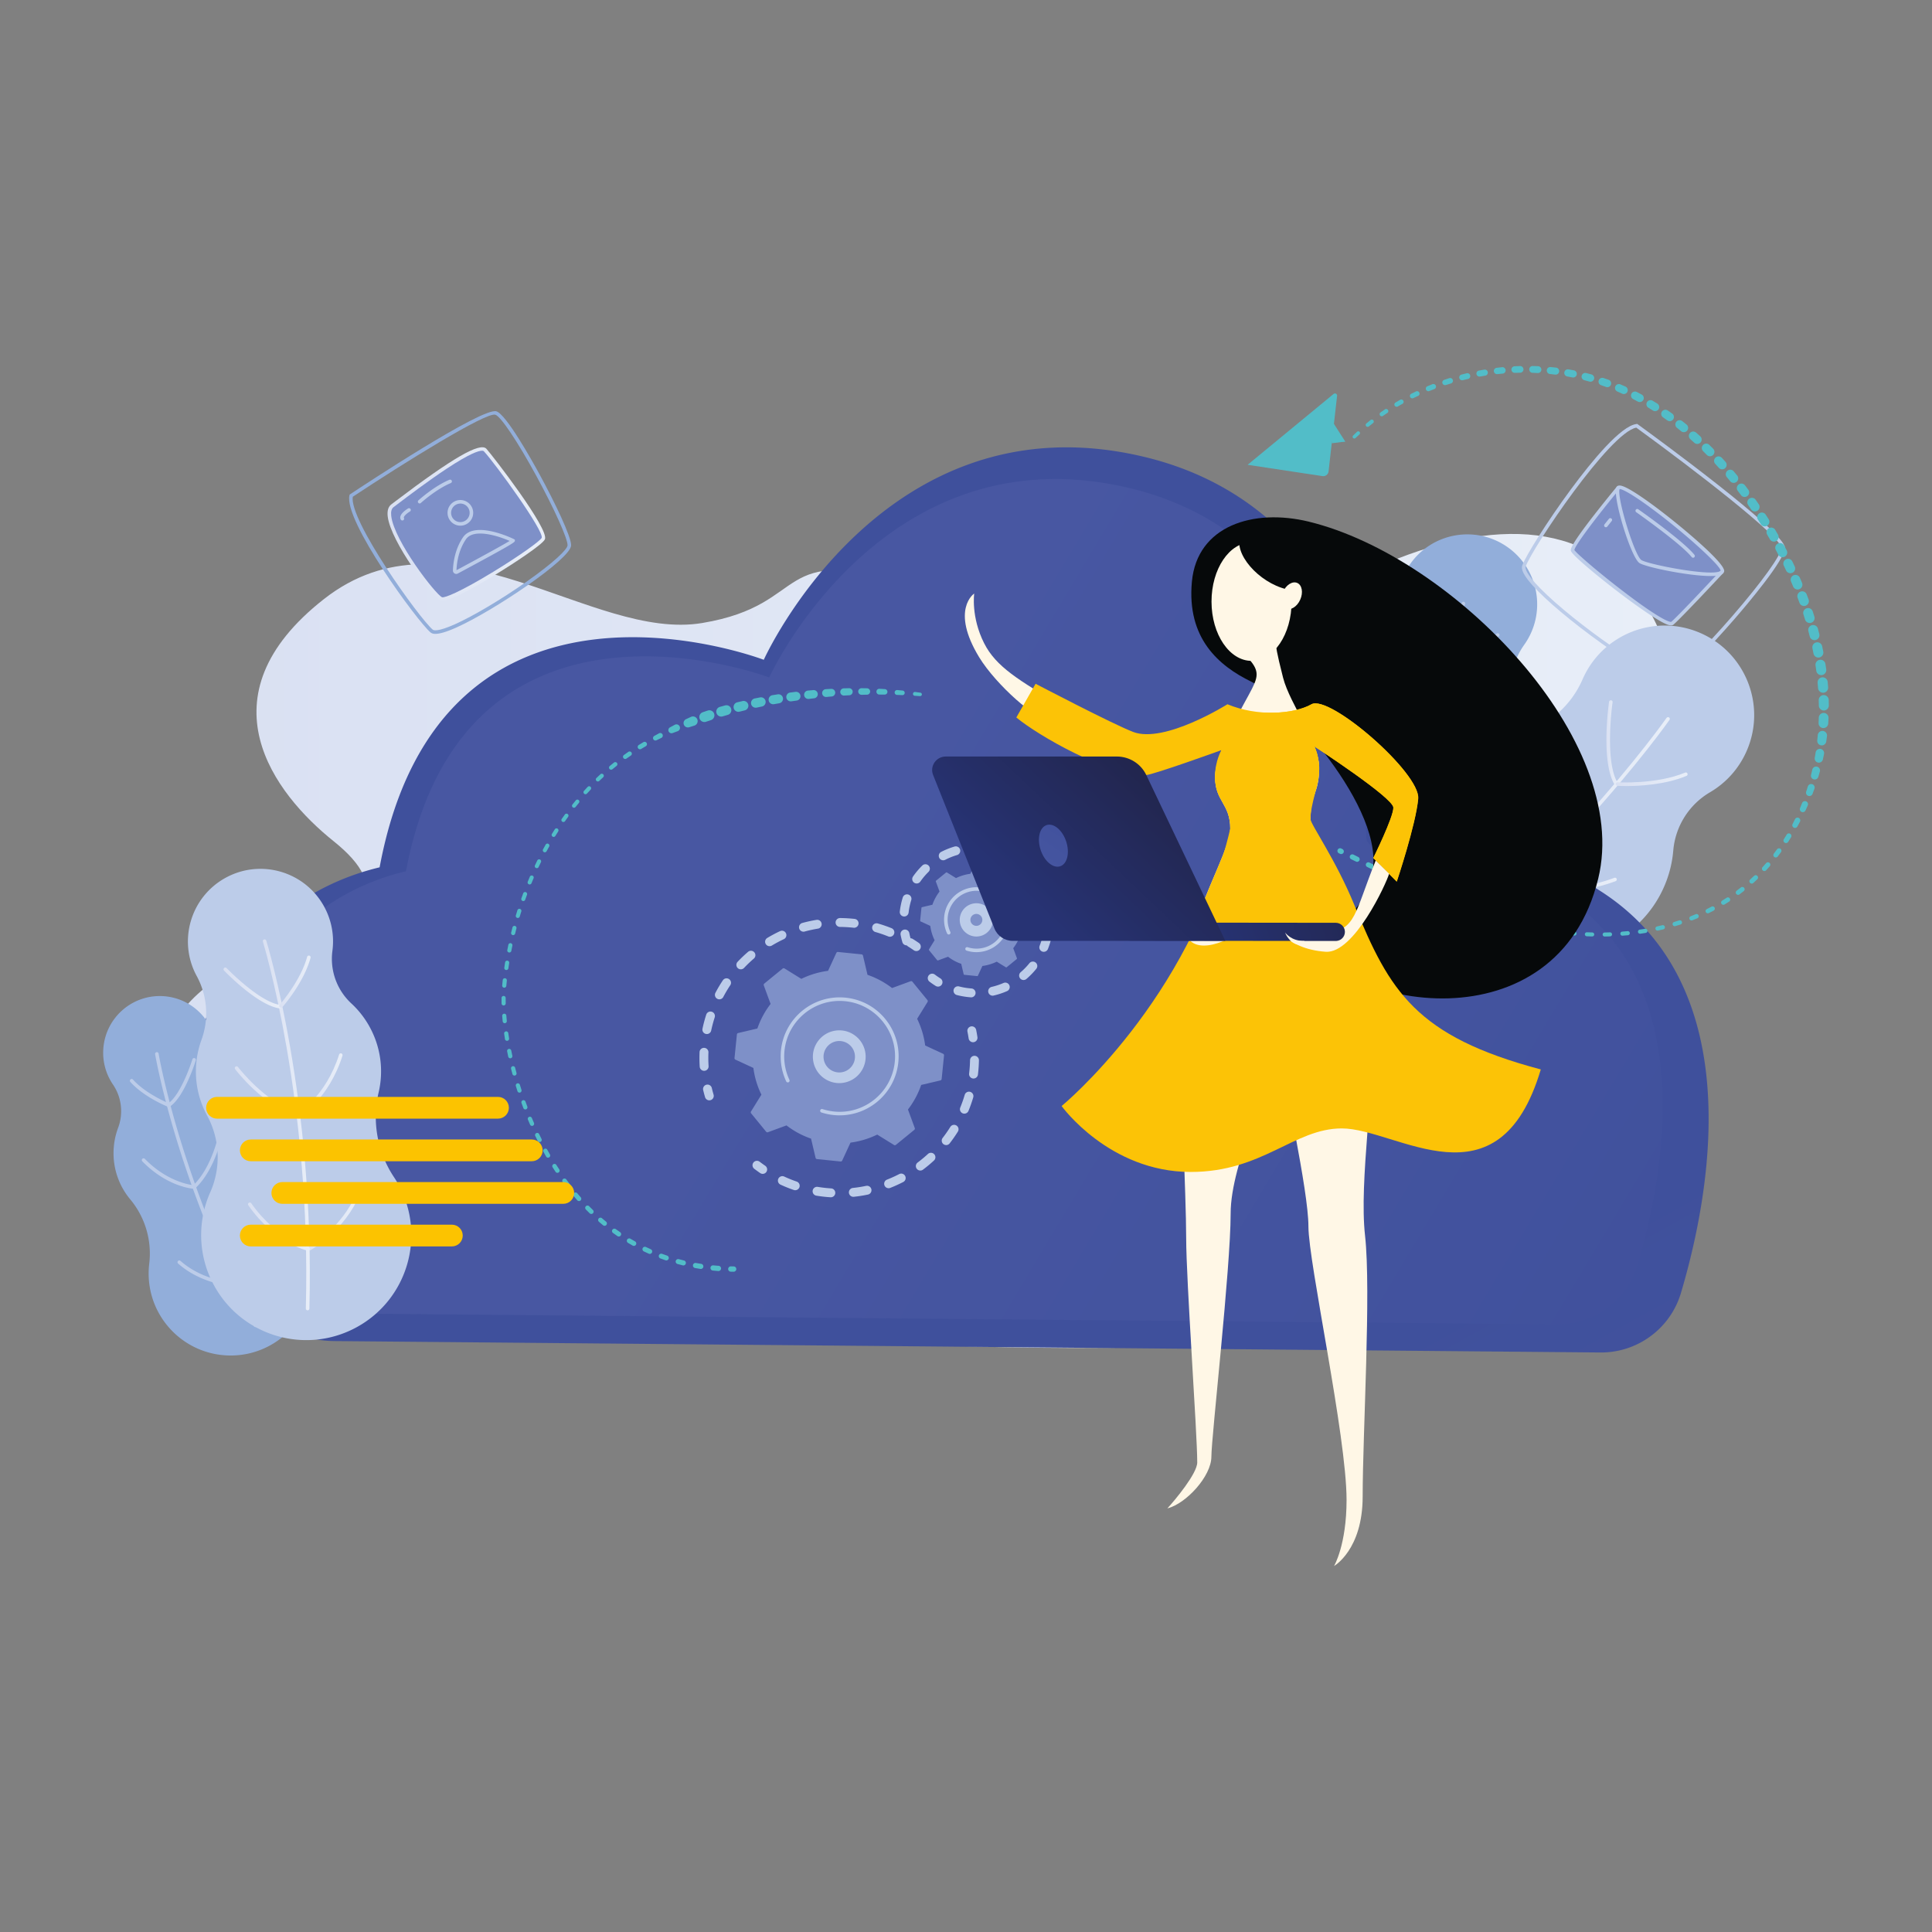 <svg id="Layer_1" xmlns="http://www.w3.org/2000/svg" xmlns:xlink="http://www.w3.org/1999/xlink" viewBox="0 0 1417.32 1417.32"><rect x="0" y="0" width="1417.32" height="1417.32" fill="#808080" stroke="none"/><defs><linearGradient id="linear-gradient" x1="115.07" y1="674.22" x2="1227.81" y2="674.22" gradientUnits="userSpaceOnUse"><stop offset="0" stop-color="#d9e0f2"/><stop offset="1" stop-color="#e8eef8"/></linearGradient><linearGradient id="linear-gradient-2" x1="984.12" y1="645" x2="1224.97" y2="645" xlink:href="#linear-gradient"/><linearGradient id="linear-gradient-3" x1="1178.47" y1="544.85" x2="1186.71" y2="544.85" xlink:href="#linear-gradient"/><linearGradient id="linear-gradient-4" x1="1185.28" y1="571.65" x2="1238.05" y2="571.65" xlink:href="#linear-gradient"/><linearGradient id="linear-gradient-5" x1="1111.72" y1="612.74" x2="1119.47" y2="612.74" xlink:href="#linear-gradient"/><linearGradient id="linear-gradient-6" x1="1117.13" y1="648.87" x2="1186.09" y2="648.87" xlink:href="#linear-gradient"/><linearGradient id="linear-gradient-7" x1="835.09" y1="1072.98" x2="1077.97" y2="1513.51" gradientUnits="userSpaceOnUse"><stop offset="0" stop-color="#3f509c"/><stop offset="1" stop-color="#4857a2"/></linearGradient><linearGradient id="linear-gradient-8" x1="1268.21" y1="1091.72" x2="571.63" y2="675.56" xlink:href="#linear-gradient-7"/><linearGradient id="linear-gradient-9" x1="192.79" y1="825.19" x2="227.3" y2="825.19" xlink:href="#linear-gradient"/><linearGradient id="linear-gradient-10" x1="163.98" y1="724.77" x2="206.55" y2="724.77" xlink:href="#linear-gradient"/><linearGradient id="linear-gradient-11" x1="204.86" y1="720.13" x2="227.87" y2="720.13" xlink:href="#linear-gradient"/><linearGradient id="linear-gradient-12" x1="172.22" y1="800.62" x2="219.54" y2="800.62" xlink:href="#linear-gradient"/><linearGradient id="linear-gradient-13" x1="217.61" y1="795.98" x2="251.31" y2="795.98" xlink:href="#linear-gradient"/><linearGradient id="linear-gradient-14" x1="225.68" y1="895.47" x2="264.38" y2="895.47" xlink:href="#linear-gradient"/><linearGradient id="linear-gradient-15" x1="181.94" y1="899.85" x2="227.34" y2="899.85" xlink:href="#linear-gradient"/><linearGradient id="linear-gradient-16" x1="284.3" y1="384.42" x2="399.95" y2="384.42" xlink:href="#linear-gradient"/><linearGradient id="linear-gradient-17" x1="-862.5" y1="883.03" x2="-983.86" y2="916.29" gradientTransform="rotate(-2.83 -4638.876 -37050.558)" gradientUnits="userSpaceOnUse"><stop offset="0" stop-color="#22264f"/><stop offset="1" stop-color="#273374"/></linearGradient><linearGradient id="linear-gradient-18" x1="-893.06" y1="572.91" x2="-978.67" y2="663.39" gradientTransform="translate(1734.27)" xlink:href="#linear-gradient-17"/><linearGradient id="linear-gradient-19" x1="-944.97" y1="595.53" x2="-983.67" y2="653.8" gradientTransform="rotate(18.24 -94.458 6022.038)" gradientUnits="userSpaceOnUse"><stop offset="0" stop-color="#40509c"/><stop offset="1" stop-color="#4858a2"/></linearGradient><style>.cls-2{fill:#fff}.cls-7{fill:#52bdc8}.cls-10{fill:#fff7e6}.cls-11{fill:#92aeda}.cls-14{fill:#fcc306}.cls-15{fill:#7e90c8}.cls-16{fill:#bccce9}.cls-18{fill:#06090a}</style></defs><path d="M661.81 985.74s-377.82 3.9-483.06-83.74c-105.24-87.63-65.63-175 14.95-199.75s94.33-50.49 50.97-85.2c-43.36-34.72-98.43-105.98-6.99-177.6 91.44-71.62 195.77 31.25 277.49 17.59s49.35-59.66 156.83-27.89c107.47 31.77 83.77-60.73 170.17-69.12 86.4-8.38 77.54 96.21 166.41 56.73 88.87-39.48 161.56-34.03 199.76 28.67 38.21 62.7 21.61 147.16-62.21 197.49-83.82 50.33-74.82 46.9-43.5 96.36 31.33 49.46 59.42 212.1-83.19 235.33-142.61 23.23-357.63 11.13-357.63 11.13Z" style="fill:url(#linear-gradient)"/><path class="cls-11" d="M1034.65 413.56c16.41-23.07 48.41-28.46 71.48-12.05 23.07 16.41 28.46 48.41 12.05 71.48a54.89 54.89 0 0 0-8.73 44.27c4.1 17.62.91 36.84-10.4 52.74-11.04 15.52-14.22 35.29-8.64 53.5 6.53 21.3 3.44 45.28-10.47 64.83-23.77 33.41-70.11 41.22-103.52 17.45-33.4-23.77-41.22-70.11-17.45-103.52 1.27-1.79 2.61-3.5 4-5.14a76.592 76.592 0 0 0 17.8-57.97c-1.68-15.37 2.05-31.39 11.72-44.99a65.431 65.431 0 0 1 14.94-15.08 42.926 42.926 0 0 0 17.74-35.27 50.982 50.982 0 0 1 9.49-30.26Z"/><path class="cls-16" d="M1012.28 698.06h-.12a1.31 1.31 0 0 1-1.18-1.42c13.68-146.52 60.92-253.37 61.4-254.43.29-.66 1.07-.95 1.72-.66.66.29.95 1.07.66 1.72-.47 1.06-47.54 107.54-61.18 253.61-.06.68-.63 1.18-1.3 1.18Z"/><path class="cls-16" d="M1057.36 488.67a1.3 1.3 0 0 1-1.3-1.28c-.01-.72.56-1.31 1.28-1.33 14.75-.26 40.3-21.04 40.56-21.25a1.3 1.3 0 0 1 1.83.18c.46.56.38 1.38-.18 1.83-1.08.88-26.52 21.57-42.16 21.84h-.02Z"/><path class="cls-16" d="M1056.54 488.08c-.41 0-.82-.2-1.07-.56-.53-.76-12.95-18.92-15.6-36.98-.1-.71.39-1.38 1.1-1.48.7-.11 1.38.39 1.48 1.1 2.57 17.45 15.04 35.7 15.17 35.88a1.301 1.301 0 0 1-1.07 2.04Zm-20.75 74.85a1.307 1.307 0 0 1-.24-2.59c23.89-4.44 45.77-26.91 45.99-27.14.5-.52 1.33-.53 1.84-.03.52.5.53 1.32.03 1.84-.91.95-22.69 23.31-47.39 27.9-.08.01-.16.02-.24.02Z"/><path class="cls-16" d="M1035.12 563.09c-.27 0-.54-.08-.78-.26-.78-.58-19.13-14.58-25.16-46.41-.13-.71.33-1.39 1.04-1.52.71-.14 1.39.33 1.52 1.04 5.82 30.77 23.97 44.67 24.15 44.8.58.43.69 1.25.26 1.82-.26.34-.65.52-1.05.52Z"/><path class="cls-2" d="M1016.07 655.96c-.26 0-.53-.08-.75-.24-.93-.66-22.75-16.44-30.24-44.29-.19-.7.23-1.41.92-1.6.7-.19 1.41.23 1.6.92 7.25 26.96 29.02 42.69 29.23 42.85.59.42.72 1.23.31 1.82-.25.36-.66.55-1.06.55Z"/><path class="cls-2" d="M1016.96 656.23c-.66 0-1.23-.5-1.29-1.17-.07-.72.45-1.36 1.16-1.43.23-.02 23.04-2.64 43.86-25.98a1.3 1.3 0 0 1 1.84-.11c.54.48.58 1.3.11 1.84-21.53 24.13-44.57 26.74-45.54 26.84h-.13Z"/><path class="cls-16" d="M1281.41 550.78c14.46-33.26-.78-71.95-34.04-86.41-33.26-14.46-71.95.78-86.41 34.04a70.343 70.343 0 0 1-42.81 38.86c-22.05 7.15-41.03 23.36-51 46.29a78.543 78.543 0 0 1-52.97 44.87c-27.7 6.91-51.99 26.17-64.25 54.37-20.94 48.17 1.13 104.2 49.31 125.15 48.17 20.94 104.2-1.13 125.15-49.31 1.12-2.58 2.12-5.17 2.99-7.79a98.151 98.151 0 0 1 51.84-57.87c17.98-8.32 33.1-23.01 41.62-42.61 3.74-8.61 5.93-17.51 6.67-26.37a55.002 55.002 0 0 1 26.97-42.8c11.57-6.79 21.18-17.18 26.94-30.43Z"/><path d="M985.42 763.93c-.4 0-.8-.18-1.05-.53-.43-.58-.3-1.4.28-1.82 151.34-111.61 237.1-233.73 237.95-234.95.41-.59 1.22-.74 1.82-.33.59.41.74 1.22.33 1.82-.85 1.22-86.84 123.68-238.54 235.56-.23.17-.5.25-.77.25Z" style="fill:url(#linear-gradient-2)"/><path d="M1185.4 575.97c-.45 0-.89-.23-1.13-.65-9.99-17.24-4.12-58.73-3.87-60.48.1-.71.77-1.2 1.48-1.1.71.1 1.21.76 1.1 1.48-.06.42-5.99 42.34 3.54 58.8a1.304 1.304 0 0 1-1.12 1.96Z" style="fill:url(#linear-gradient-3)"/><path d="M1192.9 576.64c-3.71 0-6.07-.14-6.4-.16-.72-.04-1.27-.66-1.22-1.38.04-.72.67-1.26 1.38-1.22.28.02 28.64 1.64 49.57-7.11.67-.28 1.43.04 1.71.7.28.66-.04 1.43-.7 1.71-15.58 6.52-34.6 7.47-44.34 7.47Z" style="fill:url(#linear-gradient-4)"/><path d="M1118.17 648.76c-.53 0-1.02-.32-1.22-.85-11.26-30.04-.83-69.84-.72-70.24.19-.7.9-1.11 1.6-.92.7.19 1.11.9.92 1.6-.1.39-10.32 39.4.64 68.65.25.67-.09 1.43-.76 1.68-.15.06-.31.08-.46.08Z" style="fill:url(#linear-gradient-5)"/><path d="M1145.48 653.85c-16.58 0-26.84-4.07-27.54-4.35-.67-.27-.98-1.03-.71-1.7.27-.67 1.03-.99 1.7-.72.27.11 27.63 10.9 65.41-3.12a1.307 1.307 0 0 1 .91 2.45c-15.35 5.69-28.91 7.44-39.76 7.44Z" style="fill:url(#linear-gradient-6)"/><path class="cls-2" d="M1069.73 739.41c-23.31 0-40.89-7.49-41.13-7.59-.66-.29-.96-1.06-.68-1.72.29-.66 1.05-.97 1.72-.68.32.14 32.14 13.66 66.61 3.76a1.3 1.3 0 0 1 .72 2.5c-9.46 2.72-18.73 3.71-27.23 3.71Z"/><path class="cls-2" d="M1028.23 731.13c-.49 0-.96-.28-1.18-.75-.53-1.13-12.85-28.01-.65-67.46.21-.69.95-1.08 1.63-.86.69.21 1.07.94.86 1.63-6.21 20.08-5.74 36.83-4.26 47.35 1.61 11.41 4.74 18.15 4.77 18.22a1.293 1.293 0 0 1-1.17 1.85Z"/><path d="M1030.47 616.96a7.145 7.145 0 0 1-6.98-7.01c-.71-39.26-12.96-234.18-184.62-274.92-191.11-45.35-278.57 149-278.57 149s-236.46-90.7-281.81 152.24C130.22 671.85 91.7 865.49 188.14 960.1a82.888 82.888 0 0 0 57.33 23.72l928.54 8.36c27.25.25 51.42-17.59 59.16-43.72 29.01-97.9 67.02-325.2-202.69-331.52Z" style="fill:url(#linear-gradient-7)"/><path d="M1009.24 621.12a7.15 7.15 0 0 1-6.98-7c-.76-37.65-12.89-218.4-174.56-256.29-180.71-42.35-263.41 139.15-263.41 139.15s-223.59-84.7-266.47 142.17c-138.85 32.91-175.91 210.6-88.02 299.84a82.934 82.934 0 0 0 58.35 24.74l874.1 7.78c27.31.24 51.52-17.68 59.2-43.89 27.26-92.97 59.61-300.47-192.2-306.5Z" style="fill:url(#linear-gradient-8)"/><path class="cls-11" d="M75.72 770.88c.76-22.93 19.96-40.91 42.89-40.15 22.93.76 40.91 19.96 40.15 42.89a44.51 44.51 0 0 0 13.92 33.82c10.66 10.07 17.11 24.48 16.59 40.28a49.68 49.68 0 0 0 18.1 40.01c13.95 11.46 22.61 29.06 21.97 48.5-1.1 33.21-28.91 59.24-62.12 58.14-33.21-1.1-59.24-28.91-58.14-62.12.06-1.78.19-3.53.4-5.26 2.04-16.96-3-34.01-13.93-47.13a52.821 52.821 0 0 1-12.23-35.64c.2-5.94 1.36-11.61 3.34-16.88a34.783 34.783 0 0 0-3.81-31.77 41.364 41.364 0 0 1-7.14-24.69Z"/><path class="cls-16" d="M187.42 973.52c-.47 0-.92-.25-1.15-.69-56.39-105.15-72.32-198.53-72.48-199.46a1.302 1.302 0 1 1 2.57-.43c.15.93 16.03 93.9 72.2 198.66.34.63.1 1.42-.53 1.77-.2.11-.41.15-.62.15Z"/><path class="cls-16" d="M124.11 811.87c-.41 0-.82-.2-1.08-.56a1.3 1.3 0 0 1 .33-1.81c9.77-6.73 17.71-32.13 17.79-32.39.21-.69.94-1.08 1.63-.86.69.21 1.07.94.86 1.63-.33 1.08-8.28 26.53-18.8 33.77-.23.16-.48.23-.74.23Z"/><path class="cls-16" d="M123.29 811.85c-.16 0-.33-.03-.49-.09-.7-.28-17.27-7.01-27.19-18.06a1.3 1.3 0 0 1 .1-1.84 1.3 1.3 0 0 1 1.84.1c9.52 10.61 26.06 17.32 26.22 17.39.67.27.99 1.03.72 1.7-.2.51-.69.82-1.21.82Zm19.5 59.85c-.34 0-.68-.13-.94-.4-.5-.52-.49-1.34.03-1.84 14.08-13.63 18.8-38.55 18.85-38.8a1.306 1.306 0 1 1 2.57.47c-.19 1.05-4.91 25.98-19.6 40.2-.25.25-.58.37-.91.37Z"/><path class="cls-16" d="M142.41 872.11h-.07c-.79-.04-19.55-1.29-37.94-20.16-.5-.52-.49-1.34.02-1.84.52-.5 1.34-.49 1.84.02 17.69 18.15 36.03 19.37 36.21 19.38.72.04 1.27.66 1.23 1.37-.04.69-.61 1.23-1.3 1.23Zm28.72 71.27h-.04c-.92-.03-22.82-.93-40.42-16.44a1.31 1.31 0 0 1-.12-1.84c.48-.54 1.3-.59 1.84-.12 16.9 14.91 38.56 15.79 38.78 15.79.72.02 1.28.63 1.26 1.35-.02.7-.6 1.26-1.3 1.26Z"/><path class="cls-2" d="M171.85 943.17c-.38 0-.75-.16-1.01-.48-.46-.56-.38-1.38.18-1.83.14-.12 14.31-12.06 17.91-37.03.1-.71.76-1.21 1.48-1.1.71.1 1.21.76 1.1 1.48-3.75 26.04-18.22 38.17-18.84 38.68-.24.2-.53.3-.83.3Z"/><path class="cls-16" d="M237.85 665.19c-14.05-25.82-46.37-35.37-72.19-21.33-25.82 14.05-35.37 46.37-21.33 72.19a56.992 56.992 0 0 1 3.49 46.73c-6.42 17.65-5.53 37.87 4.15 55.67a63.667 63.667 0 0 1 2.26 56.22c-9.39 21.15-9.2 46.27 2.71 68.17 20.34 37.4 67.15 51.23 104.56 30.89 37.4-20.34 51.23-67.15 30.89-104.56-1.09-2-2.25-3.93-3.49-5.8a79.512 79.512 0 0 1-11.13-61.98c3.65-15.64 1.8-32.62-6.48-47.84-3.64-6.69-8.23-12.52-13.53-17.41-10.63-9.83-15.8-24.22-13.9-38.57 1.43-10.78-.42-22.1-6.01-32.38Z"/><path d="M225.66 961.26h-.04c-.72-.02-1.29-.62-1.27-1.34 4.13-152.34-31.15-267.97-31.5-269.12-.21-.69.17-1.42.86-1.63.69-.22 1.42.17 1.63.86.36 1.15 35.76 117.19 31.62 269.96-.02.71-.6 1.27-1.3 1.27Z" style="fill:url(#linear-gradient-9)"/><path d="M205.25 739.76c-.06 0-.12 0-.18-.01-16.08-2.23-39.72-26.72-40.72-27.76-.5-.52-.48-1.34.04-1.84s1.35-.48 1.84.04c.24.25 24.01 24.88 39.2 26.98a1.306 1.306 0 0 1-.18 2.6Z" style="fill:url(#linear-gradient-10)"/><path d="M206.16 739.26c-.31 0-.62-.11-.86-.33a1.3 1.3 0 0 1-.11-1.84c.15-.17 15.3-17.44 20.12-35.13.19-.69.91-1.1 1.6-.91.69.19 1.1.91.92 1.6-4.98 18.28-20.04 35.45-20.68 36.17-.26.29-.62.44-.98.44Z" style="fill:url(#linear-gradient-11)"/><path d="M218.24 819.02c-.13 0-.26-.02-.39-.06-24.89-7.8-44.54-33.55-45.36-34.64-.43-.57-.32-1.39.25-1.83.57-.43 1.39-.32 1.83.25.2.26 19.99 26.18 44.06 33.73.69.22 1.07.95.85 1.63-.17.56-.69.91-1.24.91Z" style="fill:url(#linear-gradient-12)"/><path d="M218.91 819.26c-.45 0-.89-.23-1.13-.65-.36-.62-.14-1.42.48-1.78.21-.12 20.66-12.19 30.5-43.21.22-.69.95-1.07 1.64-.85.69.22 1.07.95.85 1.64-10.17 32.05-30.82 44.19-31.69 44.69-.2.12-.43.17-.65.17Z" style="fill:url(#linear-gradient-13)"/><path d="M226.99 917.38c-.46 0-.91-.25-1.15-.68-.34-.63-.11-1.42.52-1.77.25-.13 24.67-13.69 35.5-40.56.27-.67 1.03-.99 1.7-.72.67.27.99 1.03.72 1.7-11.19 27.76-36.42 41.74-36.67 41.88-.2.11-.41.16-.62.16Z" style="fill:url(#linear-gradient-14)"/><path d="M226.04 917.55c-.09 0-.19-.01-.29-.03-.99-.22-24.4-5.77-43.58-33.32-.41-.59-.27-1.4.33-1.82.59-.41 1.4-.27 1.82.33 9.7 13.93 20.6 21.96 28.04 26.24 8.07 4.64 13.92 6.01 13.97 6.02.7.16 1.14.86.98 1.56-.14.61-.67 1.02-1.27 1.02Z" style="fill:url(#linear-gradient-15)"/><path class="cls-16" d="M520.36 807.21c-1.41 0-2.71-.92-3.13-2.34-.5-1.72-.97-3.47-1.38-5.21a3.26 3.26 0 0 1 2.42-3.92 3.26 3.26 0 0 1 3.92 2.42c.38 1.63.82 3.27 1.29 4.87a3.26 3.26 0 0 1-3.13 4.18Zm-3.8-21.65a3.26 3.26 0 0 1-3.25-3.06c-.13-2.12-.2-4.28-.2-6.41 0-1.42.03-2.86.09-4.27a3.26 3.26 0 0 1 3.39-3.12c1.8.07 3.2 1.59 3.12 3.39a89.25 89.25 0 0 0-.08 4c0 2 .06 4.01.19 6 .11 1.8-1.25 3.34-3.05 3.46h-.21Zm1.98-26.99a3.248 3.248 0 0 1-3.19-3.93c.73-3.47 1.66-6.94 2.75-10.31a3.267 3.267 0 0 1 4.11-2.1c1.71.55 2.65 2.39 2.1 4.11a97.49 97.49 0 0 0-2.58 9.66 3.259 3.259 0 0 1-3.19 2.58Zm9.18-25.46c-.51 0-1.03-.12-1.51-.38a3.26 3.26 0 0 1-1.37-4.4c1.65-3.14 3.48-6.23 5.46-9.18 1-1.5 3.02-1.9 4.52-.9 1.5 1 1.9 3.02.9 4.52a94.471 94.471 0 0 0-5.11 8.6 3.257 3.257 0 0 1-2.89 1.74Zm15.75-22.02a3.258 3.258 0 0 1-2.37-5.5c2.44-2.58 5.04-5.05 7.73-7.37a3.263 3.263 0 0 1 4.25 4.95 98.328 98.328 0 0 0-7.24 6.9c-.64.68-1.5 1.02-2.37 1.02Zm21.09-16.96a3.25 3.25 0 0 1-2.8-1.58 3.254 3.254 0 0 1 1.11-4.47c3.04-1.83 6.21-3.52 9.42-5.02a3.257 3.257 0 0 1 2.76 5.9 96.653 96.653 0 0 0-8.82 4.7c-.53.32-1.1.47-1.68.47Zm88.28-6.92c-.41 0-.82-.08-1.22-.24a94.011 94.011 0 0 0-9.45-3.25c-1.73-.5-2.73-2.3-2.24-4.03.5-1.73 2.3-2.73 4.03-2.24 3.42.98 6.82 2.15 10.1 3.48 1.67.68 2.47 2.58 1.8 4.24a3.252 3.252 0 0 1-3.02 2.04Zm-63.41-3.72c-1.43 0-2.75-.95-3.14-2.4-.47-1.74.55-3.53 2.28-4 3.42-.94 6.93-1.7 10.43-2.27 1.78-.29 3.45.91 3.74 2.69.29 1.78-.91 3.45-2.69 3.74-3.28.54-6.57 1.25-9.77 2.13-.29.08-.58.12-.86.12Zm37.17-2.88c-.12 0-.24 0-.36-.02-1.32-.15-2.65-.26-3.98-.36-2-.14-4.02-.22-6.01-.23a3.26 3.26 0 0 1 .02-6.52h.02a105.936 105.936 0 0 1 10.66.63c1.79.2 3.08 1.81 2.88 3.6-.18 1.67-1.6 2.9-3.24 2.9Zm45.63 17.09c-.64 0-1.29-.19-1.86-.58-1.36-.95-2.78-1.88-4.21-2.77a3.26 3.26 0 1 1 3.44-5.54c1.53.95 3.04 1.94 4.5 2.96a3.258 3.258 0 0 1 .81 4.54c-.63.91-1.65 1.4-2.68 1.4Zm41.59 66.88c-1.59 0-2.98-1.16-3.22-2.78-.25-1.66-.54-3.33-.87-4.97-.36-1.76.78-3.48 2.55-3.84 1.76-.36 3.48.78 3.84 2.55.35 1.74.67 3.53.93 5.3.26 1.78-.96 3.44-2.74 3.7-.16.02-.32.04-.48.04ZM609.51 878.32h-.2l-.76-.05c-3.24-.22-6.49-.6-9.68-1.13a3.262 3.262 0 0 1-2.69-3.75 3.262 3.262 0 0 1 3.75-2.69c2.99.49 6.04.85 9.08 1.06l.7.05a3.258 3.258 0 0 1-.19 6.51Zm16.5-.34c-1.65 0-3.06-1.25-3.24-2.92a3.257 3.257 0 0 1 2.9-3.58c3.25-.34 6.52-.85 9.72-1.52 1.76-.37 3.49.76 3.86 2.52.37 1.76-.76 3.49-2.52 3.86-3.41.72-6.9 1.26-10.38 1.62-.11.01-.23.02-.34.02Zm-42.63-4.83c-.35 0-.71-.06-1.06-.18-3.3-1.13-6.58-2.45-9.75-3.92a3.27 3.27 0 0 1-1.59-4.33 3.262 3.262 0 0 1 4.33-1.59c2.96 1.37 6.04 2.61 9.13 3.67 1.7.58 2.61 2.44 2.03 4.14a3.258 3.258 0 0 1-3.08 2.2Zm68.51-1.47c-1.3 0-2.53-.78-3.03-2.07-.66-1.68.17-3.57 1.84-4.23 3.04-1.19 6.05-2.56 8.95-4.06 1.6-.83 3.57-.2 4.39 1.4.83 1.6.2 3.57-1.4 4.39-3.1 1.6-6.32 3.06-9.56 4.34-.39.15-.8.23-1.19.23Zm23.25-12.98a3.255 3.255 0 0 1-1.96-5.86 96.91 96.91 0 0 0 7.56-6.29 3.26 3.26 0 0 1 4.61.19 3.26 3.26 0 0 1-.19 4.61c-2.56 2.37-5.28 4.63-8.07 6.72-.59.44-1.27.65-1.95.65Zm18.98-18.67c-.7 0-1.4-.22-2-.68a3.261 3.261 0 0 1-.58-4.57c2-2.58 3.9-5.3 5.62-8.07a3.258 3.258 0 0 1 4.49-1.04c1.53.95 1.99 2.96 1.04 4.49-1.84 2.96-3.87 5.86-6.01 8.62-.64.83-1.61 1.26-2.58 1.26Zm13.35-23.05c-.41 0-.83-.08-1.24-.25a3.257 3.257 0 0 1-1.78-4.25c1.24-3.02 2.34-6.14 3.26-9.28a3.268 3.268 0 0 1 4.05-2.21c1.73.51 2.71 2.32 2.21 4.05-.99 3.35-2.16 6.69-3.49 9.91a3.259 3.259 0 0 1-3.02 2.02Zm6.71-25.77c-.13 0-.26 0-.39-.02a3.27 3.27 0 0 1-2.85-3.63c.2-1.63.35-3.3.47-4.95.11-1.61.18-3.25.22-4.87a3.28 3.28 0 0 1 3.32-3.2c1.8.03 3.23 1.52 3.2 3.32-.03 1.73-.11 3.48-.23 5.19-.12 1.76-.29 3.54-.5 5.28a3.267 3.267 0 0 1-3.23 2.87Zm-154.66 69.94c-.64 0-1.28-.19-1.84-.57-1.48-1.01-2.94-2.08-4.36-3.16a3.254 3.254 0 0 1-.6-4.57c1.1-1.43 3.14-1.7 4.57-.6 1.32 1.02 2.7 2.01 4.08 2.96a3.26 3.26 0 0 1 .84 4.53c-.63.92-1.65 1.41-2.69 1.41Z"/><path class="cls-15" d="M562.03 830.23c.32.39.86.54 1.33.37l13.61-5a63.029 63.029 0 0 0 18.02 9.7l3.32 14.11c.12.5.53.86 1.04.91l17.3 1.75c.51.05.99-.22 1.2-.69l6.08-13.15c6.91-.9 13.51-2.92 19.6-5.89l12.33 7.63c.43.27.99.23 1.38-.09l13.48-11c.39-.32.54-.86.36-1.33l-5-13.61a63.029 63.029 0 0 0 9.7-18.02l14.11-3.32c.49-.12.86-.53.91-1.04l1.75-17.3c.05-.51-.22-.99-.69-1.2l-13.15-6.08c-.9-6.91-2.92-13.51-5.89-19.6l7.63-12.33c.27-.43.23-.99-.09-1.38l-11-13.48c-.32-.39-.86-.54-1.33-.36l-13.61 5a63.029 63.029 0 0 0-18.02-9.7l-3.32-14.11c-.12-.49-.53-.86-1.04-.91l-17.3-1.75c-.51-.05-.99.22-1.2.69l-6.08 13.15c-6.91.9-13.51 2.92-19.6 5.89l-12.33-7.63c-.43-.27-.99-.23-1.38.09l-13.47 11c-.39.32-.54.86-.37 1.33l5 13.61a63.029 63.029 0 0 0-9.7 18.02l-14.11 3.32c-.49.12-.86.53-.91 1.04l-1.75 17.3c-.05.51.22.99.69 1.2l13.15 6.08c.9 6.91 2.92 13.51 5.89 19.6l-7.63 12.33c-.27.43-.23.99.09 1.38l11 13.47Z"/><path class="cls-16" d="M615.68 794.57c-9.44 0-17.72-6.93-19.14-16.53-1.56-10.56 5.77-20.41 16.33-21.97 5.11-.76 10.22.53 14.37 3.61 4.15 3.08 6.85 7.6 7.6 12.71 1.56 10.56-5.77 20.41-16.33 21.97-.95.14-1.9.21-2.83.21Zm2.26-4.08h.01-.01Zm-2.23-26.81c-.57 0-1.14.04-1.71.13-6.29.93-10.65 6.8-9.73 13.09.93 6.29 6.8 10.65 13.09 9.73 6.29-.93 10.65-6.8 9.73-13.09-.45-3.05-2.06-5.74-4.53-7.57a11.48 11.48 0 0 0-6.85-2.28Z"/><path class="cls-16" d="M615.99 818.22c-1.45 0-2.92-.07-4.39-.22-3.07-.31-6.11-.95-9.02-1.89a1.305 1.305 0 0 1-.84-1.64c.22-.69.96-1.06 1.64-.84 2.73.89 5.59 1.48 8.48 1.78 22.3 2.27 42.29-14.05 44.55-36.36.14-1.39.21-2.77.21-4.14 0-20.59-15.65-38.3-36.57-40.42-22.3-2.26-42.29 14.05-44.55 36.36-.14 1.38-.21 2.75-.21 4.13 0 5.95 1.3 11.84 3.84 17.23a1.305 1.305 0 0 1-.63 1.73c-.65.3-1.43.03-1.73-.63-2.7-5.74-4.08-12-4.08-18.34 0-1.46.07-2.93.22-4.39 2.41-23.74 23.68-41.08 47.41-38.69 11.5 1.17 21.86 6.74 29.16 15.69 6.36 7.8 9.75 17.34 9.75 27.27 0 1.48-.07 2.96-.22 4.45-2.26 22.26-21.1 38.91-43.02 38.91Zm49.12-124.71c-1.41 0-2.71-.92-3.13-2.34-.52-1.77-.95-3.58-1.29-5.38-.33-1.77.83-3.47 2.6-3.81 1.77-.34 3.47.83 3.81 2.6.3 1.6.69 3.2 1.14 4.76a3.26 3.26 0 0 1-3.13 4.18Zm-1.78-21.18c-.13 0-.25 0-.38-.02a3.258 3.258 0 0 1-2.86-3.61c.41-3.5 1.14-6.97 2.18-10.32a3.265 3.265 0 0 1 4.08-2.14c1.72.54 2.68 2.36 2.14 4.08-.92 2.96-1.57 6.03-1.93 9.13a3.253 3.253 0 0 1-3.23 2.88Zm9.14-24.2c-.64 0-1.29-.19-1.86-.58a3.258 3.258 0 0 1-.81-4.54c2-2.88 4.29-5.59 6.8-8.06a3.265 3.265 0 0 1 4.61.04 3.265 3.265 0 0 1-.04 4.61 49.936 49.936 0 0 0-6.02 7.13c-.63.91-1.65 1.4-2.68 1.4Zm19.48-17.03a3.259 3.259 0 0 1-1.49-6.16c3.13-1.61 6.43-2.93 9.8-3.92 1.73-.51 3.54.48 4.05 2.2.51 1.73-.48 3.54-2.2 4.05-2.98.88-5.89 2.04-8.66 3.47-.48.24-.98.36-1.49.36Zm35.08-4.75c-.22 0-.44-.02-.66-.07-2.19-.45-4.44-.76-6.69-.91-.87-.06-1.73-.1-2.6-.11a3.261 3.261 0 0 1-3.2-3.32c.03-1.8 1.55-3.25 3.32-3.2a57.924 57.924 0 0 1 10.48 1.16c1.76.36 2.9 2.09 2.54 3.85a3.258 3.258 0 0 1-3.19 2.6Zm19.58 8.4c-.64 0-1.29-.19-1.86-.58-1.34-.93-2.73-1.8-4.15-2.59a3.261 3.261 0 0 1-1.25-4.44 3.252 3.252 0 0 1 4.44-1.25c1.6.89 3.18 1.88 4.69 2.93a3.27 3.27 0 0 1 .82 4.54c-.63.91-1.65 1.4-2.68 1.4Zm22.61 38.29c-1.65 0-3.07-1.25-3.24-2.93-.17-1.62-.41-3.25-.74-4.84-.36-1.76.78-3.49 2.55-3.84 1.77-.35 3.49.78 3.84 2.55.36 1.8.64 3.64.83 5.47a3.256 3.256 0 0 1-2.91 3.57c-.11.01-.22.02-.34.02Zm-56.81 58.6h-.24c-3.46-.25-6.9-.81-10.23-1.68a3.254 3.254 0 0 1-2.33-3.98 3.258 3.258 0 0 1 3.98-2.33c2.95.77 6 1.27 9.06 1.49a3.26 3.26 0 0 1 3.02 3.49 3.256 3.256 0 0 1-3.25 3.03Zm15.79-1.21c-1.48 0-2.83-1.02-3.17-2.53-.4-1.75.69-3.5 2.44-3.91a49.39 49.39 0 0 0 8.71-2.88 3.26 3.26 0 0 1 2.6 5.98 55.984 55.984 0 0 1-9.85 3.25c-.25.06-.49.08-.74.08Zm22.71-11.48c-.92 0-1.83-.39-2.48-1.14a3.272 3.272 0 0 1 .35-4.6 50.38 50.38 0 0 0 6.39-6.59 3.257 3.257 0 1 1 5.07 4.09c-2.17 2.69-4.6 5.19-7.22 7.44-.62.53-1.37.78-2.12.78Zm14.81-20.69c-.4 0-.81-.07-1.21-.23a3.262 3.262 0 0 1-1.82-4.24c1.13-2.84 2-5.8 2.6-8.8a3.27 3.27 0 0 1 3.83-2.57c1.77.35 2.92 2.06 2.57 3.83-.67 3.4-1.66 6.74-2.94 9.95a3.25 3.25 0 0 1-3.03 2.05Zm-77.57 25.52c-.59 0-1.18-.16-1.72-.49-1.56-.97-3.09-2.02-4.55-3.15a3.254 3.254 0 0 1-.6-4.57c1.1-1.43 3.14-1.7 4.57-.6 1.29.99 2.65 1.93 4.02 2.78a3.26 3.26 0 0 1-1.72 6.03Z"/><path class="cls-15" d="M687.47 704.35c.17.21.46.29.72.2l7.3-2.69c2.88 2.22 6.13 3.99 9.67 5.21l1.78 7.57c.06.27.29.46.56.49l9.29.94c.27.03.53-.12.64-.37l3.26-7.06c3.71-.48 7.25-1.57 10.52-3.16l6.62 4.1c.23.14.53.12.74-.05l7.23-5.9c.21-.17.29-.46.2-.72l-2.69-7.3c2.22-2.88 3.99-6.13 5.21-9.67l7.57-1.78c.27-.06.46-.29.49-.56l.94-9.29a.625.625 0 0 0-.37-.64l-7.06-3.26c-.48-3.71-1.57-7.25-3.16-10.52l4.1-6.62c.14-.23.12-.53-.05-.74l-5.9-7.23a.653.653 0 0 0-.72-.2l-7.3 2.69a33.922 33.922 0 0 0-9.67-5.21l-1.78-7.57a.639.639 0 0 0-.56-.49l-9.29-.94a.625.625 0 0 0-.64.37l-3.26 7.06c-3.71.48-7.25 1.57-10.52 3.16l-6.62-4.1a.649.649 0 0 0-.74.05l-7.23 5.9c-.21.17-.29.46-.2.72l2.69 7.3a33.922 33.922 0 0 0-5.21 9.67l-7.57 1.78c-.27.06-.46.29-.49.56l-.94 9.29c-.03.27.12.53.37.64l7.06 3.26c.48 3.71 1.57 7.25 3.16 10.52l-4.1 6.62c-.14.23-.12.53.05.74l5.9 7.23Z"/><path class="cls-16" d="M716.26 687.03c-5.95 0-11.17-4.37-12.06-10.42-.98-6.66 3.64-12.87 10.29-13.85 3.22-.48 6.44.33 9.05 2.28 2.62 1.94 4.32 4.79 4.79 8.01.98 6.66-3.64 12.87-10.29 13.85-.6.09-1.2.13-1.79.13Zm.02-16.58c-.21 0-.43.02-.65.05a4.38 4.38 0 0 0-3.69 4.97 4.38 4.38 0 0 0 4.97 3.69c1.16-.17 2.18-.78 2.87-1.72s.99-2.09.82-3.25a4.306 4.306 0 0 0-1.72-2.87c-.76-.57-1.67-.86-2.6-.86Z"/><path class="cls-16" d="M716.43 698.52c-.8 0-1.61-.04-2.42-.12-.33-.03-.65-.07-.97-.12-1.36-.19-2.69-.5-3.99-.92a1.305 1.305 0 0 1-.84-1.64c.22-.69.96-1.06 1.64-.84 1.43.46 2.92.77 4.42.93 7.45.76 14.42-2.47 18.77-7.95a21.003 21.003 0 0 0 4.47-11.02c.07-.72.11-1.44.11-2.16 0-10.74-8.16-19.98-19.08-21.09-11.64-1.17-22.07 7.33-23.25 18.97a21.174 21.174 0 0 0 1.89 11.14 1.305 1.305 0 0 1-2.37 1.1 23.822 23.822 0 0 1-2.25-10.1c0-.8.04-1.61.12-2.42 1.32-13.07 13.03-22.62 26.1-21.3 12.26 1.24 21.42 11.62 21.42 23.68 0 .8-.04 1.61-.12 2.42-1.24 12.26-11.62 21.42-23.69 21.42Z"/><path class="cls-7" d="m674.92 510.68-3.89-.26h-.01a1.399 1.399 0 0 1 .19-2.79h.09l3.89.52c.69.09 1.18.73 1.08 1.42-.09.66-.68 1.13-1.33 1.09h-.02Zm-12.98-.74-3.89-.16h-.02c-.98-.04-1.75-.87-1.71-1.85.04-.98.87-1.75 1.85-1.71h.09l3.91.37c.92.09 1.6.91 1.52 1.83-.08.89-.85 1.56-1.74 1.52h-.02Zm-12.97-.38-3.89-.03h-.02c-1.17 0-2.11-.96-2.1-2.13 0-1.17.96-2.11 2.13-2.1h.11l3.93.23c1.11.07 1.96 1.02 1.89 2.13-.06 1.07-.96 1.9-2.02 1.9h-.03Zm-12.97.06-3.89.09h-.03a2.425 2.425 0 1 1-.1-4.85h.1l3.94.07c1.3.02 2.33 1.09 2.31 2.39a2.347 2.347 0 0 1-2.29 2.31h-.03Zm-12.94.42-3.88.22h-.03a2.65 2.65 0 0 1-.29-5.29h.09l3.94-.09a2.58 2.58 0 0 1 2.64 2.52c.03 1.4-1.05 2.56-2.43 2.63h-.03Zm-12.91.89-3.87.36h-.02a2.863 2.863 0 0 1-3.12-2.59 2.863 2.863 0 0 1 2.59-3.12h.1l3.93-.23a2.805 2.805 0 0 1 2.96 2.63 2.8 2.8 0 0 1-2.53 2.95h-.04Zm-12.89 1.33-3.86.47h-.03c-1.69.21-3.23-1-3.44-2.69s1-3.23 2.69-3.43c.03 0 .07 0 .1-.01l3.92-.34a3.01 3.01 0 0 1 3.27 2.74 3.02 3.02 0 0 1-2.64 3.26h-.03Zm-12.84 1.68-3.84.55h-.03c-1.78.26-3.43-.98-3.68-2.76-.25-1.78.98-3.43 2.76-3.68h.05l3.91-.5a3.222 3.222 0 0 1 3.61 2.79c.22 1.75-1 3.35-2.74 3.6h-.03Zm-12.78 1.97-3.82.67h-.03a3.34 3.34 0 0 1-3.88-2.71c-.32-1.82.9-3.56 2.72-3.88h.05l3.9-.63c1.81-.29 3.51.94 3.8 2.75.29 1.79-.92 3.48-2.7 3.8h-.04Zm-12.7 2.39-3.79.8h-.04c-1.86.4-3.69-.79-4.08-2.65-.39-1.86.8-3.69 2.66-4.08h.05l3.87-.76c1.85-.36 3.65.84 4.01 2.69a3.42 3.42 0 0 1-2.64 4h-.04Zm-12.6 2.83-3.75.94h-.04c-1.9.49-3.82-.67-4.29-2.56a3.53 3.53 0 0 1 2.57-4.29c.01 0 .04 0 .05-.01l3.85-.91a3.51 3.51 0 0 1 1.66 6.82h-.04Zm-12.46 3.31-3.71 1.09h-.04c-1.93.58-3.95-.52-4.51-2.45a3.62 3.62 0 0 1 2.46-4.51c.01 0 .04-.01.05-.01l3.81-1.06c1.92-.53 3.91.59 4.44 2.5.53 1.9-.57 3.87-2.45 4.43h-.05Zm-12.3 3.83c-1.21.43-2.44.82-3.67 1.21l-.05.02c-1.94.62-4.01-.44-4.64-2.38-.62-1.91.41-3.96 2.3-4.61 1.25-.43 2.49-.87 3.75-1.27 1.95-.62 4.03.45 4.65 2.4.61 1.91-.41 3.95-2.29 4.61l-.06.02Zm-12.22 4.04-3.69 1.17-.05.02c-1.68.53-3.47-.4-4-2.08-.49-1.55.26-3.19 1.69-3.85l3.6-1.67c1.72-.8 3.77-.05 4.57 1.67.8 1.72.05 3.77-1.67 4.57-.13.06-.26.11-.39.15l-.06.02Zm-12.25 4.1-3.64 1.35h-.04c-1.2.46-2.53-.15-2.97-1.35-.41-1.1.07-2.3 1.08-2.84l3.49-1.87a2.59 2.59 0 0 1 3.5 1.06c.67 1.26.2 2.82-1.06 3.5-.1.05-.2.1-.31.14l-.05.02Zm-11.96 4.92-3.48 1.71h-.03c-.89.45-1.96.09-2.39-.8a1.8 1.8 0 0 1 .74-2.36l3.45-1.91c.91-.5 2.05-.17 2.56.74.5.91.17 2.05-.74 2.56-.02.01-.05.03-.07.04l-.04.02Zm-11.4 6.09-3.33 1.98-.03.02a1.7 1.7 0 0 1-1.76-2.91l3.36-2.06c.81-.5 1.88-.24 2.37.57.5.81.24 1.88-.57 2.37h-.01l-.04.02Zm-10.96 6.86-3.19 2.2-.03.02c-.73.51-1.74.32-2.25-.41-.5-.73-.32-1.72.4-2.23l3.22-2.28c.74-.52 1.76-.35 2.29.39.52.74.35 1.76-.39 2.29h-.01l-.04.02Zm-10.46 7.59-3.03 2.42-.03.02c-.66.53-1.62.42-2.15-.24-.52-.65-.42-1.61.22-2.14l3.05-2.5c.66-.54 1.64-.45 2.19.21s.45 1.64-.21 2.19l-.03.03Zm-9.86 8.35-2.83 2.65-.02.02c-.6.56-1.54.53-2.1-.07-.56-.6-.53-1.54.06-2.1l2.87-2.7a1.485 1.485 0 1 1 2.04 2.16s-.02.02-.02.02Zm-9.21 9.08-2.64 2.85-.02.02c-.55.6-1.48.63-2.08.08a1.47 1.47 0 0 1-.08-2.08l2.67-2.9c.55-.6 1.49-.64 2.09-.08.6.55.64 1.49.08 2.09s-.02.02-.02.02Zm-8.57 9.69-2.45 3.02-.02.02c-.51.63-1.43.72-2.05.21a1.46 1.46 0 0 1-.22-2.05l2.48-3.06c.51-.63 1.43-.73 2.06-.22.63.51.73 1.43.22 2.06s-.02.02-.02.02Zm-7.92 10.24-2.25 3.17-.02.02c-.47.66-1.38.81-2.04.35a1.47 1.47 0 0 1-.35-2.04s2.28-3.21 2.28-3.21a1.46 1.46 0 0 1 2.04-.34c.66.47.81 1.38.34 2.04v.02Zm-7.28 10.71-2.06 3.3v.02c-.44.69-1.35.9-2.04.47-.69-.43-.9-1.34-.47-2.02s2.09-3.34 2.09-3.34c.43-.69 1.34-.9 2.02-.47.69.43.9 1.34.47 2.02v.02Zm-6.64 11.12-1.87 3.41v.02c-.4.71-1.3.97-2.01.58-.71-.39-.97-1.29-.58-2l1.9-3.45c.39-.71 1.29-.97 2-.58s.97 1.29.58 2v.02Zm-6.03 11.48-1.69 3.5v.02a1.48 1.48 0 0 1-1.98.69 1.466 1.466 0 0 1-.69-1.97s1.71-3.55 1.71-3.55c.35-.73 1.24-1.04 1.97-.69.74.35 1.04 1.24.69 1.97v.02Zm-5.4 11.78-1.5 3.59v.02a1.5 1.5 0 0 1-1.95.8 1.49 1.49 0 0 1-.8-1.94s1.52-3.63 1.52-3.63c.32-.75 1.19-1.11 1.94-.79.75.32 1.11 1.19.79 1.94v.02Zm-4.8 12.04-1.32 3.66v.02c-.29.77-1.14 1.17-1.91.9a1.504 1.504 0 0 1-.9-1.91s1.34-3.7 1.34-3.7a1.484 1.484 0 0 1 2.79 1.01v.02Zm-4.18 12.27-1.14 3.72v.02c-.25.79-1.08 1.23-1.87.99a1.497 1.497 0 0 1-.99-1.87s1.15-3.76 1.15-3.76a1.49 1.49 0 0 1 2.85.87v.02Zm-3.58 12.46-.95 3.77v.02c-.21.8-1.02 1.29-1.83 1.09-.8-.2-1.29-1.02-1.09-1.82s.97-3.81.97-3.81c.2-.8 1.02-1.29 1.82-1.08.8.2 1.29 1.02 1.08 1.82v.02Zm-2.97 12.63-.77 3.81v.02a1.52 1.52 0 0 1-1.78 1.18 1.51 1.51 0 0 1-1.18-1.77s.78-3.86.78-3.86c.16-.81.96-1.34 1.77-1.17.81.16 1.34.96 1.17 1.77v.02Zm-2.35 12.75-.58 3.85v.02c-.13.82-.9 1.39-1.72 1.27-.82-.12-1.39-.89-1.27-1.72s.59-3.89.59-3.89a1.5 1.5 0 0 1 1.72-1.26 1.5 1.5 0 0 1 1.26 1.72v.02Zm-1.71 12.85-.39 3.87v.02c-.09.83-.83 1.44-1.66 1.36-.83-.08-1.44-.82-1.36-1.66s.39-3.92.39-3.92c.08-.83.82-1.44 1.66-1.35.83.08 1.44.82 1.35 1.66v.02Zm-.86 12.85.02 3.87v.04c0 .84-.67 1.52-1.51 1.53-.84 0-1.52-.67-1.53-1.51s-.02-3.96-.02-3.96c0-.84.67-1.52 1.51-1.53.84 0 1.52.67 1.53 1.51v.05Zm.48 12.9.34 3.86v.03c.08.84-.54 1.58-1.38 1.65-.84.07-1.58-.55-1.65-1.38s-.34-3.93-.34-3.93c-.07-.84.55-1.58 1.39-1.65.84-.07 1.58.55 1.65 1.38v.03Zm1.43 12.85.58 3.84v.03c.13.84-.44 1.62-1.28 1.74-.84.13-1.62-.45-1.74-1.28s-.59-3.89-.59-3.89a1.526 1.526 0 1 1 3.02-.46v.02Zm2.18 12.77.79 3.81v.02c.18.83-.36 1.64-1.19 1.82-.83.17-1.64-.36-1.82-1.19s-.79-3.85-.79-3.85a1.53 1.53 0 0 1 1.19-1.81c.83-.17 1.64.36 1.81 1.19v.02Zm2.86 12.64.98 3.76v.02c.22.82-.27 1.67-1.1 1.88-.82.21-1.67-.28-1.88-1.1s-.99-3.81-.99-3.81a1.55 1.55 0 0 1 1.1-1.88c.82-.21 1.66.28 1.88 1.1v.02Zm3.48 12.49 1.16 3.71v.02c.26.81-.19 1.68-1.01 1.94-.81.26-1.68-.2-1.94-1.01s-1.17-3.76-1.17-3.76c-.25-.81.2-1.68 1.01-1.94.81-.25 1.68.2 1.93 1.01v.02Zm4.09 12.3 1.35 3.65v.02c.3.8-.11 1.7-.91 1.99-.8.3-1.7-.11-1.99-.92s-1.36-3.69-1.36-3.69c-.3-.8.12-1.69.92-1.99.8-.3 1.69.12 1.99.92v.02Zm4.7 12.07 1.53 3.57v.02c.35.79-.02 1.71-.81 2.05-.79.34-1.71-.03-2.05-.82s-1.55-3.62-1.55-3.62c-.34-.79.03-1.7.82-2.04.79-.34 1.7.03 2.04.82v.02Zm5.33 11.81 1.73 3.48v.02c.4.78.08 1.73-.7 2.12-.78.39-1.73.07-2.12-.71s-1.74-3.54-1.74-3.54c-.38-.78-.06-1.72.72-2.11.78-.38 1.72-.06 2.11.72v.02Zm5.98 11.48 1.92 3.37v.02c.45.77.18 1.75-.59 2.19-.77.44-1.75.17-2.19-.6s-1.94-3.44-1.94-3.44c-.43-.77-.16-1.74.61-2.18.77-.43 1.74-.16 2.18.61v.02Zm6.64 11.11 2.12 3.25.02.03c.49.75.28 1.76-.47 2.25s-1.76.28-2.25-.47-2.14-3.31-2.14-3.31c-.49-.75-.27-1.75.48-2.24.75-.49 1.75-.27 2.24.48v.02Zm7.31 10.66 2.33 3.1.02.03c.55.73.4 1.76-.33 2.31s-1.76.4-2.31-.33-2.36-3.17-2.36-3.17c-.54-.73-.39-1.76.33-2.3.73-.54 1.76-.39 2.3.33l.02.02Zm8.02 10.13 2.54 2.92.02.03c.61.7.53 1.75-.16 2.36-.7.61-1.75.53-2.36-.16s-2.58-2.99-2.58-2.99c-.6-.7-.52-1.75.17-2.35.7-.6 1.75-.52 2.35.17l.02.02Zm8.72 9.52 2.76 2.72.03.03c.67.66.67 1.73.02 2.4s-1.73.67-2.4.02-2.8-2.79-2.8-2.79a1.69 1.69 0 1 1 2.39-2.39l.02.02Zm9.43 8.8 2.97 2.48.03.03c.73.61.82 1.69.21 2.42s-1.69.82-2.42.21-3.02-2.55-3.02-2.55a1.71 1.71 0 0 1 2.21-2.61l.03.02Zm10.12 7.98 3.17 2.22.04.03c.79.55.98 1.64.43 2.43-.55.79-1.64.98-2.43.43s-3.23-2.29-3.23-2.29c-.78-.55-.97-1.63-.42-2.42.55-.78 1.63-.97 2.42-.42l.03.02Zm10.77 7.07 3.35 1.93.04.02c.84.49 1.13 1.56.65 2.41-.49.84-1.56 1.13-2.41.65s-3.42-1.99-3.42-1.99a1.762 1.762 0 0 1-.64-2.4c.49-.84 1.56-1.12 2.4-.64l.04.02Zm11.36 6.06 3.51 1.62.04.02c.9.41 1.29 1.47.88 2.37-.41.9-1.47 1.29-2.37.88s-3.59-1.67-3.59-1.67a1.769 1.769 0 0 1-.86-2.36c.41-.89 1.47-1.28 2.36-.86l.04.02Zm11.86 5.01 3.64 1.29.05.02c.94.33 1.43 1.37 1.1 2.31-.33.94-1.37 1.44-2.31 1.1s-3.73-1.34-3.73-1.34a1.805 1.805 0 0 1-1.09-2.3c.34-.94 1.37-1.42 2.3-1.09h.04Zm12.26 3.9 3.74.96h.05c.99.26 1.58 1.27 1.33 2.26-.25.99-1.26 1.58-2.25 1.33h-.01l-3.83-1.01a1.834 1.834 0 0 1 .92-3.55h.05Zm12.57 2.81 3.81.63h.05c1.03.18 1.72 1.15 1.55 2.18a1.882 1.882 0 0 1-2.17 1.55h-.01l-3.9-.67a1.877 1.877 0 0 1-1.53-2.16c.17-1.02 1.14-1.7 2.15-1.53h.05Zm12.76 1.75 3.85.32h.04c1.06.09 1.84 1.02 1.76 2.08a1.934 1.934 0 0 1-2.08 1.76h-.01l-3.94-.36a1.904 1.904 0 0 1-1.73-2.08 1.904 1.904 0 0 1 2.06-1.73h.05Zm12.87.73 2.01.03h.02a1.955 1.955 0 1 1-.05 3.91h-.01l-2.06-.04a1.95 1.95 0 0 1 .07-3.9h.02Z"/><path class="cls-15" d="M1186.98 358.05s-34.51 41.65-33.26 45.79c1.25 4.14 67.64 57.99 73.13 53.36 5.48-4.63 36.71-38.25 36.71-38.25-29.8-35.32-72.8-64.51-76.58-60.9Z"/><path class="cls-16" d="M1224.62 499.75c-8.43 0-31.75-15.33-41.87-22.27-21.21-14.55-42.68-31.83-54.68-44.03-11.84-12.03-12.14-16.4-11.33-18.64 2.51-6.97 18.35-32.4 35.8-55.99 15.55-21.03 36.51-46.39 48.02-47.78l.51-.06.41.3c10.97 7.96 107.22 78.16 107.93 90.41.49 8.51-27.99 42.06-36.73 52.14-17.68 20.39-39.79 43.38-46.57 45.7-.42.14-.92.21-1.48.21Zm-24.24-186.04c-19.46 3.65-76.09 87.82-81.18 101.98-.31.86-.45 4.56 10.73 15.93 25.43 25.85 82.91 65.58 94.32 65.59.39 0 .73-.05 1.01-.14 5.24-1.79 24.78-21.11 45.44-44.94 21.87-25.22 36.38-45.43 36.1-50.28-.48-8.32-63.74-57.14-106.42-88.14Z"/><path class="cls-16" d="M1225.86 458.78c-.69 0-1.39-.17-1.97-.34-12.48-3.7-69.83-48.92-71.43-54.23-.34-1.13-.97-3.23 16.38-25.62a942.868 942.868 0 0 1 17.13-21.37c.46-.55 1.28-.63 1.84-.17.55.46.63 1.28.17 1.84-16.06 19.38-32.67 41.22-32.99 44.61 1.37 2.3 16.63 15.53 34.1 28.98 25.85 19.9 35.41 24.25 36.98 23.69 5.29-4.48 35.37-36.7 35.68-37.02a1.29 1.29 0 0 1 1.84-.06c.53.49.56 1.32.06 1.84-1.24 1.33-30.49 32.65-35.97 37.28-.52.44-1.17.59-1.82.59Z"/><path class="cls-16" d="M1254.83 422.57c-15.98 0-47.26-6.45-52.08-9.49-6.27-3.96-19.92-48.6-16.97-55.54.4-.95 1.48-1.9 4.32-1 7.45 2.34 27.02 16.81 43.11 30.12 9.86 8.15 32.66 27.64 31.63 32.56-.22 1.03-.99 1.84-2.28 2.38-1.61.68-4.32.97-7.72.97Zm-66.73-63.81c-2 6.39 11.03 48.95 16.04 52.11 4.96 3.13 49.09 11.83 57.39 8.32.57-.24.73-.46.74-.52-.05-3.54-25.26-26.91-50.97-45.88-15.35-11.33-21.72-14.16-23.2-14.03Zm.08-.21Zm-1.2-.51h.01-.01Zm-8.89 28.74c-.28 0-.57-.09-.81-.28-.56-.45-.66-1.27-.21-1.83l3.27-4.11a1.304 1.304 0 0 1 2.04 1.62l-3.27 4.11c-.26.32-.64.49-1.02.49Z"/><path class="cls-16" d="M1242.03 409.15c-.38 0-.76-.17-1.02-.49-7.89-9.87-40.34-32.67-40.66-32.9a1.31 1.31 0 0 1-.32-1.82 1.31 1.31 0 0 1 1.82-.32c1.35.94 33.08 23.24 41.2 33.41.45.56.36 1.38-.2 1.83-.24.19-.53.29-.81.29Z"/><path d="M365.34 820.64H159.21c-4.41 0-7.98-3.57-7.98-7.98s3.57-7.98 7.98-7.98h206.13c4.41 0 7.98 3.57 7.98 7.98s-3.57 7.98-7.98 7.98Zm24.77 31.25H183.98c-4.41 0-7.98-3.57-7.98-7.98s3.57-7.98 7.98-7.98h206.13c4.41 0 7.98 3.57 7.98 7.98s-3.57 7.98-7.98 7.98Zm-58.62 62.49H183.97c-4.41 0-7.98-3.57-7.98-7.98s3.57-7.98 7.98-7.98h147.52c4.41 0 7.98 3.57 7.98 7.98s-3.57 7.98-7.98 7.98Zm81.74-31.25H207.1c-4.41 0-7.98-3.57-7.98-7.98s3.57-7.98 7.98-7.98h206.13c4.41 0 7.98 3.57 7.98 7.98s-3.57 7.98-7.98 7.98Z" style="fill:#fcc300"/><path class="cls-15" d="M287.92 371.01c11.11-5.99 61.8-47.55 67.96-40.89 6.16 6.66 45.57 59.06 42.67 65.01-2.89 5.95-68.09 47.15-74.82 44.18-6.73-2.97-48.94-61.22-35.81-68.3Z"/><path d="M324.51 440.73c-.52 0-.96-.07-1.3-.22-6.08-2.68-36.63-43.03-38.79-61.69-.48-4.15.43-7.13 2.71-8.85l2.7-2.05c42.35-32.11 62.38-43.68 67-38.69 3.76 4.06 46.48 59.09 42.89 66.47-1.9 3.9-22.85 17.68-36.47 25.98-14.61 8.91-32.59 19.05-38.76 19.05Zm29.11-110.09c-2.39 0-8.82 1.88-25.94 13.19-13.6 8.98-28.35 20.16-36.27 26.17l-2.71 2.05c-1.49 1.12-2.06 3.3-1.69 6.47 2.13 18.38 32.51 57.51 37.25 59.6 1.67.71 13.09-3.69 37.69-18.69 19.85-12.11 34.35-22.63 35.43-24.86 1.85-5.02-33.87-54.28-42.46-63.56-.13-.14-.47-.37-1.3-.37Zm-65.7 40.37h.01-.01Z" style="fill:url(#linear-gradient-16)"/><path class="cls-16" d="M337.74 385.64c-.92 0-1.84-.14-2.75-.41a9.362 9.362 0 0 1-5.56-4.57c-2.44-4.58-.71-10.29 3.87-12.73a9.373 9.373 0 0 1 7.17-.7c2.4.73 4.38 2.36 5.56 4.57 2.44 4.58.71 10.29-3.87 12.73a9.32 9.32 0 0 1-4.42 1.11Zm-.02-16.22c-1.1 0-2.19.27-3.19.8a6.811 6.811 0 0 0-2.8 9.2c.86 1.6 2.28 2.78 4.02 3.3 1.74.53 3.58.35 5.18-.51a6.811 6.811 0 0 0 2.8-9.2c-.86-1.6-2.28-2.78-4.02-3.3-.65-.2-1.32-.3-1.99-.3Z"/><path class="cls-11" d="M319.41 465.02c-1.91 0-2.94-.52-3.6-1.09-9.69-8.21-63.9-82.16-59.44-100.6l.12-.5.43-.28c9.89-6.56 96.91-64 107.25-60.8 7.18 2.22 25.99 35.87 31.59 46.13 11.31 20.75 23.4 45.94 23.22 52.23-.28 10.09-57.31 48.24-84.24 60.26-7.99 3.57-12.57 4.64-15.31 4.64ZM258.8 364.43c-2.83 17.13 48.67 89.02 58.69 97.51.59.5 3.51 1.7 16.17-3.95 13.54-6.05 34.11-18.26 52.4-31.11 20.82-14.63 30.22-24.02 30.3-26.85.13-4.82-9.71-26.7-22.9-50.9-13.74-25.21-26.1-43.67-30.07-44.89-6.84-2.12-67.59 35.67-104.59 60.19Z"/><path class="cls-16" d="M295.16 381.82c-.44 0-.87-.22-1.12-.63-.58-.96-.85-2.58 1.16-4.84 1.01-1.14 2.53-2.36 4.18-3.35.62-.37 1.42-.17 1.79.45.37.62.17 1.42-.45 1.79-1.41.85-2.74 1.91-3.57 2.84-.79.89-1.01 1.54-.87 1.77.37.62.17 1.42-.45 1.79-.21.13-.44.19-.67.19Zm12.68-12.49c-.35 0-.71-.14-.96-.43a1.3 1.3 0 0 1 .09-1.84c.46-.42 11.46-10.38 22.74-15.1.66-.28 1.43.04 1.71.7.28.66-.04 1.43-.7 1.71-10.87 4.54-21.88 14.52-21.99 14.62-.25.23-.56.34-.88.34Zm26.86 51.7a2.437 2.437 0 0 1-2.43-2.5c.11-4.21 1.03-15.01 7.36-24.32 8.73-12.85 37.21 1.17 37.48 1.34l.62.41-.02.76c-.04 1.03-.07 1.59-41.85 24.02-.36.19-.76.29-1.15.29Zm7.08-25.35c-5.79 8.53-6.76 18.45-6.9 22.62 19.84-10.65 34.28-18.61 38.98-21.46-6.5-2.92-26.12-9.95-32.08-1.17Z"/><path class="cls-7" d="m992.66 319.52 2.84-2.74c.52-.5 1.35-.49 1.85.03s.49 1.35-.03 1.85l-.02.02-.03.03-2.85 2.63-.02.02a1.262 1.262 0 0 1-1.73-1.84Zm9.72-8.87 3.05-2.51c.62-.51 1.53-.42 2.04.2s.42 1.53-.2 2.04l-.02.02-.03.03-3.05 2.4-.03.02c-.61.48-1.49.37-1.97-.24-.47-.6-.38-1.47.21-1.95Zm10.37-8.08 3.23-2.26a1.6 1.6 0 0 1 2.22.39c.5.72.33 1.71-.39 2.22 0 0-.02.01-.02.02l-.04.02-3.22 2.15-.03.02c-.71.48-1.67.28-2.15-.43-.47-.7-.29-1.65.4-2.13Zm10.98-7.25 3.39-2.01c.81-.48 1.86-.21 2.34.6s.21 1.86-.6 2.34h-.02l-.04.02-3.36 1.91-.03.02c-.8.46-1.82.18-2.28-.63-.45-.79-.18-1.8.6-2.27Zm11.49-6.4 3.54-1.76c.9-.45 1.99-.08 2.43.82.45.9.08 1.99-.82 2.43h-.02l-.04.02-3.49 1.66-.04.02a1.78 1.78 0 0 1-1.55-3.2Zm11.93-5.56 3.66-1.5c.98-.4 2.11.07 2.51 1.05.4.98-.07 2.11-1.05 2.51h-.02l-.05.02-3.61 1.41h-.04c-.97.4-2.07-.08-2.45-1.06-.38-.96.09-2.05 1.04-2.44Zm12.31-4.7 3.76-1.24c1.07-.35 2.22.23 2.57 1.29.35 1.07-.23 2.22-1.29 2.57h-.02l-.05.02-3.7 1.15h-.04c-1.05.34-2.18-.25-2.51-1.3-.33-1.04.25-2.15 1.28-2.5Zm12.62-3.84 3.84-.98c1.15-.29 2.31.4 2.61 1.55a2.15 2.15 0 0 1-1.55 2.61h-.07l-3.77.91h-.04c-1.13.28-2.27-.42-2.54-1.56-.27-1.12.42-2.25 1.53-2.53Zm12.86-2.95 3.89-.71c1.22-.22 2.4.59 2.62 1.81.22 1.22-.59 2.4-1.81 2.62h-.09l-3.81.64h-.05c-1.21.21-2.35-.61-2.55-1.82-.2-1.2.6-2.33 1.79-2.54Zm13.03-2.05 3.94-.44c1.3-.14 2.46.79 2.61 2.09.14 1.3-.79 2.46-2.09 2.61h-.09l-3.85.37h-.05c-1.28.13-2.42-.81-2.54-2.09-.12-1.27.8-2.39 2.06-2.53Zm13.16-1.13 3.96-.15c1.35-.05 2.48 1 2.53 2.35s-1 2.48-2.35 2.53h-.07l-3.86.11h-.05a2.417 2.417 0 0 1-2.49-2.35 2.41 2.41 0 0 1 2.33-2.48Zm13.22-.18 3.97.13c1.39.04 2.47 1.21 2.43 2.59a2.506 2.506 0 0 1-2.59 2.43h-.08l-3.86-.17h-.05a2.493 2.493 0 0 1 .19-4.98Zm13.2.76 3.95.41a2.583 2.583 0 1 1-.54 5.14h-.08l-3.83-.45h-.06a2.572 2.572 0 0 1-2.25-2.85c.16-1.4 1.42-2.4 2.81-2.25Zm13.11 1.71 3.9.7c1.44.26 2.4 1.64 2.14 3.08a2.654 2.654 0 0 1-3.08 2.14h-.08l-3.78-.74h-.06a2.645 2.645 0 0 1-2.09-3.09 2.64 2.64 0 0 1 3.05-2.1Zm12.96 2.69 3.84 1c1.46.38 2.33 1.87 1.96 3.32a2.735 2.735 0 0 1-3.32 1.96h-.01l-.07-.02-3.71-1.01-.06-.02a2.707 2.707 0 0 1-1.9-3.32 2.71 2.71 0 0 1 3.29-1.91Zm12.73 3.66 3.76 1.29a2.796 2.796 0 0 1-1.81 5.29h-.01l-.08-.03-3.62-1.29-.06-.02c-1.44-.51-2.2-2.1-1.68-3.55a2.774 2.774 0 0 1 3.52-1.69Zm12.41 4.66 3.64 1.58a2.87 2.87 0 0 1 1.49 3.77 2.87 2.87 0 0 1-3.77 1.49h-.01l-.07-.03-3.51-1.57-.06-.03c-1.44-.64-2.08-2.33-1.44-3.76.64-1.43 2.3-2.07 3.73-1.45Zm12.01 5.57 3.52 1.84c1.44.75 2 2.53 1.25 3.97-.75 1.44-2.53 2-3.97 1.25h-.01l-.07-.04-3.39-1.82-.05-.03a2.909 2.909 0 0 1-1.19-3.95 2.919 2.919 0 0 1 3.92-1.21Zm11.59 6.41 3.39 2.07c1.42.87 1.87 2.72 1 4.14a3.009 3.009 0 0 1-4.14 1h-.01l-.06-.04-3.26-2.04-.05-.03a2.995 2.995 0 0 1-.95-4.12 2.98 2.98 0 0 1 4.09-.96Zm11.13 7.15 3.25 2.28a3.08 3.08 0 0 1-3.54 5.04h-.01l-.06-.04-3.13-2.25-.05-.03a3.068 3.068 0 0 1-.7-4.27 3.062 3.062 0 0 1 4.24-.72Zm10.65 7.84 3.1 2.47a3.15 3.15 0 0 1 .5 4.43 3.15 3.15 0 0 1-4.43.5l-.01-.01-.06-.05-2.99-2.44-.04-.03a3.132 3.132 0 0 1 3.93-4.88Zm10.18 8.44 2.95 2.64a3.225 3.225 0 0 1 .25 4.55 3.225 3.225 0 0 1-4.55.25l-.02-.02-.04-.03-2.85-2.6-.04-.04a3.2 3.2 0 0 1 4.29-4.75Zm9.66 9 2.8 2.79a3.253 3.253 0 0 1-4.6 4.6h-.01l-.03-.05-2.72-2.74-.03-.04a3.238 3.238 0 0 1 .02-4.58c1.27-1.26 3.31-1.27 4.57 0Zm9.18 9.47 2.66 2.93a3.287 3.287 0 0 1-.22 4.64 3.287 3.287 0 0 1-4.64-.22h-.01l-.03-.05-2.59-2.87-.03-.03a3.273 3.273 0 0 1 .24-4.62 3.26 3.26 0 0 1 4.61.23Zm8.71 9.91 2.53 3.05c1.17 1.41.97 3.5-.44 4.66-1.41 1.17-3.5.97-4.66-.44h-.01l-.03-.05-2.46-2.99-.03-.03a3.303 3.303 0 0 1 .46-4.65 3.288 3.288 0 0 1 4.64.44Zm8.26 10.28 2.39 3.15c1.12 1.47.83 3.57-.64 4.68a3.335 3.335 0 0 1-4.68-.64s-.02-.05-.02-.05l-2.33-3.09-.03-.03a3.335 3.335 0 0 1 .66-4.67 3.321 3.321 0 0 1 4.66.65Zm7.82 10.6 2.26 3.24c1.07 1.53.69 3.63-.84 4.7a3.373 3.373 0 0 1-4.7-.84s-.02-.05-.02-.05l-2.2-3.19-.02-.03a3.36 3.36 0 0 1 .86-4.68c1.53-1.06 3.62-.69 4.67.84Zm7.39 10.91 2.14 3.33c1.02 1.58.56 3.69-1.03 4.71a3.403 3.403 0 0 1-4.71-1.03s-.02-.05-.02-.05l-2.08-3.27-.02-.03a3.392 3.392 0 0 1 1.05-4.69 3.384 3.384 0 0 1 4.68 1.03Zm6.97 11.18 2 3.41c.96 1.64.42 3.74-1.22 4.7s-3.74.42-4.7-1.22-.02-.05-.02-.05l-1.95-3.35-.02-.04c-.95-1.64-.4-3.73 1.24-4.69 1.64-.95 3.73-.41 4.68 1.23Zm6.52 11.46 1.87 3.49c.9 1.69.27 3.79-1.42 4.69-1.69.9-3.79.27-4.69-1.42s-.02-.05-.02-.05l-1.81-3.42-.02-.04a3.454 3.454 0 0 1 1.44-4.67c1.69-.89 3.77-.26 4.67 1.43Zm6.04 11.71 1.72 3.57a3.497 3.497 0 1 1-6.3 3.04s-.02-.06-.02-.06l-1.66-3.49-.02-.04a3.488 3.488 0 0 1 1.65-4.65c1.74-.83 3.81-.1 4.64 1.64Zm5.54 11.98 1.56 3.64c.77 1.79-.06 3.87-1.86 4.63-1.79.77-3.87-.06-4.63-1.86v-.02l-.03-.04-1.5-3.56-.02-.04c-.76-1.79.08-3.86 1.87-4.61a3.51 3.51 0 0 1 4.61 1.86Zm5 12.22 1.39 3.71a3.561 3.561 0 0 1-6.67 2.49v-.02l-.02-.05-1.33-3.62-.02-.05c-.68-1.84.26-3.88 2.1-4.56 1.84-.68 3.88.25 4.55 2.09Zm4.42 12.45 1.2 3.78a3.589 3.589 0 1 1-6.84 2.18v-.02l-.02-.05-1.15-3.68-.02-.05c-.59-1.89.46-3.9 2.35-4.49a3.56 3.56 0 0 1 4.48 2.33Zm3.79 12.67 1.01 3.84c.51 1.93-.65 3.92-2.58 4.42-1.93.51-3.92-.65-4.42-2.58v-.02l-.02-.06-.96-3.74v-.06c-.51-1.93.65-3.9 2.58-4.4 1.93-.5 3.9.65 4.4 2.58Zm3.12 12.87.8 3.89c.41 1.98-.87 3.91-2.84 4.31-1.98.41-3.91-.87-4.31-2.84v-.02l-.02-.06-.76-3.77v-.06c-.41-1.97.87-3.89 2.85-4.29 1.97-.39 3.89.87 4.28 2.84Zm2.41 13.02.57 3.93c.29 2.01-1.1 3.88-3.11 4.18-2.01.29-3.88-1.1-4.18-3.11v-.02l-.01-.06-.54-3.8v-.06a3.662 3.662 0 0 1 3.12-4.15c2.01-.28 3.87 1.1 4.15 3.11Zm1.64 13.15.33 3.96a3.708 3.708 0 0 1-7.39.61v-.07l-.32-3.82v-.07a3.7 3.7 0 0 1 3.38-4 3.708 3.708 0 0 1 4 3.39Zm.77 13.24.07 3.98a3.662 3.662 0 0 1-3.6 3.72 3.663 3.663 0 0 1-3.72-3.57v-.07l-.09-3.84v-.07a3.675 3.675 0 1 1 7.35-.17v.03Zm-.14 13.28-.24 3.98a3.542 3.542 0 0 1-3.74 3.32 3.527 3.527 0 0 1-3.32-3.65v-.08l.14-3.83v-.07a3.579 3.579 0 0 1 3.71-3.45c1.98.07 3.52 1.73 3.45 3.71v.09Zm-1.14 13.24-.55 3.95a3.319 3.319 0 0 1-6.59-.77v-.08l.38-3.82v-.07a3.415 3.415 0 0 1 3.72-3.06 3.41 3.41 0 0 1 3.06 3.72c0 .04-.01.1-.02.14Zm-2.16 13.09-.83 3.89a3.043 3.043 0 0 1-5.98-1.13v-.07l.65-3.79v-.06c.3-1.7 1.91-2.85 3.62-2.56 1.7.29 2.85 1.9 2.56 3.61 0 .04-.02.09-.02.13Zm-3.07 12.89-1.1 3.82a2.762 2.762 0 0 1-3.43 1.89 2.753 2.753 0 0 1-1.92-3.3l.02-.07.9-3.75v-.06c.38-1.53 1.93-2.48 3.46-2.11 1.53.37 2.48 1.91 2.11 3.45 0 .04-.02.09-.03.12Zm-3.99 12.62-1.37 3.72a2.483 2.483 0 0 1-3.18 1.47 2.466 2.466 0 0 1-1.5-3.07l.02-.06 1.17-3.68.02-.05a2.565 2.565 0 1 1 4.89 1.55l-.04.11Zm-4.89 12.28-1.64 3.61c-.5 1.1-1.79 1.58-2.89 1.08a2.171 2.171 0 0 1-1.12-2.79l.02-.05 1.44-3.59.02-.05a2.27 2.27 0 0 1 2.95-1.26 2.27 2.27 0 0 1 1.22 3.04Zm-5.72 11.9-1.88 3.48a1.978 1.978 0 0 1-3.51-1.83l.02-.04 1.73-3.46.02-.04a2.045 2.045 0 0 1 2.74-.91c1.01.51 1.41 1.73.91 2.74 0 .02-.02.04-.03.06Zm-6.55 11.45-2.12 3.34c-.55.86-1.69 1.12-2.56.57a1.85 1.85 0 0 1-.58-2.53l.02-.04 2.03-3.29.02-.04a1.882 1.882 0 1 1 3.21 1.97s-.01.02-.02.02Zm-7.4 10.92-2.37 3.16c-.59.78-1.7.94-2.49.35-.78-.59-.94-1.7-.35-2.49l.02-.03 2.31-3.1.03-.04c.59-.79 1.71-.95 2.5-.37.79.59.96 1.71.37 2.5Zm-8.23 10.3-2.64 2.95c-.64.72-1.75.78-2.47.14-.72-.64-.78-1.75-.14-2.47l.03-.03 2.57-2.89.03-.03c.64-.73 1.75-.79 2.48-.15s.79 1.75.15 2.48Zm-9.11 9.55-2.9 2.7c-.7.65-1.78.61-2.43-.09s-.61-1.78.09-2.43l.03-.03 2.82-2.65.03-.03c.7-.65 1.79-.62 2.44.08.65.7.62 1.79-.08 2.44Zm-9.94 8.67-3.13 2.41a1.69 1.69 0 1 1-2.06-2.68l.03-.03 3.05-2.37.04-.03a1.704 1.704 0 0 1 2.09 2.69Zm-10.72 7.69-3.35 2.11c-.78.49-1.81.25-2.29-.52-.49-.78-.25-1.81.52-2.29l.03-.02 3.26-2.07.04-.03a1.68 1.68 0 0 1 2.31.52c.49.78.26 1.81-.52 2.31Zm-11.38 6.65-3.53 1.79c-.81.41-1.79.09-2.2-.72-.41-.81-.09-1.79.72-2.2l.03-.02 3.44-1.77.04-.02c.81-.41 1.8-.1 2.21.71.41.81.1 1.8-.71 2.21Zm-11.93 5.6-3.67 1.48a1.61 1.61 0 0 1-2.09-.89c-.33-.82.07-1.76.89-2.09h.03l3.58-1.47.04-.02c.83-.34 1.77.06 2.11.89.34.83-.06 1.77-.89 2.11Zm-12.36 4.57-3.77 1.17c-.83.26-1.72-.21-1.98-1.04-.26-.83.21-1.72 1.04-1.98h.03l3.69-1.17h.04c.84-.28 1.73.19 1.99 1.03.26.84-.2 1.73-1.04 1.99Zm-12.66 3.56-3.85.88a1.55 1.55 0 0 1-1.86-1.17 1.55 1.55 0 0 1 1.17-1.86h.03l3.78-.89h.03c.84-.2 1.68.32 1.87 1.16.2.84-.33 1.68-1.17 1.87Zm-12.89 2.6-3.9.6c-.83.13-1.61-.44-1.74-1.27-.13-.83.44-1.61 1.27-1.74h.02l3.83-.61h.03c.84-.14 1.62.43 1.75 1.27.13.84-.44 1.62-1.27 1.75Zm-13.03 1.7-3.93.34a1.5 1.5 0 0 1-1.62-1.36 1.5 1.5 0 0 1 1.36-1.62h.02l3.87-.35h.03c.83-.08 1.56.53 1.64 1.36.08.83-.53 1.56-1.36 1.64Zm-13.1.85-3.94.09a1.464 1.464 0 1 1-.07-2.93h.02l3.89-.11h.03c.82-.02 1.49.62 1.52 1.43.02.82-.62 1.49-1.43 1.52Zm-13.13.05-3.94-.13c-.81-.03-1.44-.7-1.42-1.51.03-.81.7-1.44 1.51-1.42s.03 0 .03 0l3.88.13h.03c.81.03 1.44.71 1.41 1.51-.03.81-.7 1.44-1.51 1.41Zm-13.1-.68-3.92-.35c-.81-.07-1.41-.79-1.34-1.6.07-.81.79-1.41 1.6-1.34s.02 0 .02 0l3.87.35h.02c.81.08 1.41.79 1.34 1.6-.07.81-.79 1.41-1.6 1.34Zm-13.04-1.42-3.9-.56a1.49 1.49 0 0 1 .43-2.95s.02 0 .02 0l3.85.56h.02c.81.12 1.37.88 1.26 1.69-.12.81-.87 1.37-1.68 1.26Zm-12.96-2.11-3.85-.76a1.5 1.5 0 0 1-1.18-1.76 1.5 1.5 0 0 1 1.76-1.18s.02 0 .02 0l3.81.76h.02c.81.17 1.34.95 1.18 1.76a1.5 1.5 0 0 1-1.76 1.18Zm-12.81-2.74-3.82-.93c-.81-.2-1.31-1.02-1.11-1.83.2-.81 1.02-1.31 1.83-1.11s.02 0 .02 0l3.78.93h.02c.81.2 1.3 1.02 1.11 1.83-.2.81-1.01 1.31-1.82 1.11Zm-12.68-3.28-3.78-1.08a1.532 1.532 0 0 1-1.05-1.89c.23-.81 1.08-1.28 1.89-1.04s.02 0 .02 0l3.74 1.08h.02a1.53 1.53 0 0 1 1.04 1.89c-.23.81-1.07 1.27-1.88 1.04Zm-12.54-3.77-3.73-1.22a1.526 1.526 0 0 1-.98-1.94c.26-.81 1.13-1.25 1.94-.98s.01 0 .01 0l3.7 1.22h.02c.8.27 1.24 1.13.98 1.94-.26.8-1.13 1.24-1.93.98Zm-12.4-4.21-3.69-1.34c-.8-.29-1.22-1.18-.93-1.98.29-.8 1.18-1.22 1.98-.93s.01 0 .01 0l3.66 1.33h.01c.8.3 1.21 1.18.92 1.98-.29.8-1.17 1.21-1.98.92Zm-12.25-4.58-3.65-1.43c-.81-.32-1.2-1.22-.89-2.03.32-.8 1.22-1.2 2.03-.89s.01 0 .01 0l3.62 1.44h.01a1.553 1.553 0 0 1-1.14 2.89Zm-12.14-4.87-3.62-1.51a1.618 1.618 0 0 1-.87-2.11c.34-.82 1.29-1.21 2.11-.87h.01l3.58 1.53a1.602 1.602 0 0 1-1.25 2.95Zm-12.02-5.12-3.59-1.58a1.66 1.66 0 1 1 1.34-3.04h.01l3.56 1.6c.83.38 1.2 1.35.83 2.18-.37.83-1.34 1.2-2.17.83Zm-11.93-5.35-3.56-1.64c-.86-.4-1.24-1.41-.84-2.27.4-.86 1.41-1.24 2.27-.84h.01l3.54 1.66c.85.4 1.21 1.41.82 2.26-.4.85-1.4 1.21-2.25.82Zm-11.84-5.51-3.54-1.68a1.773 1.773 0 0 1-.84-2.35c.42-.88 1.47-1.25 2.35-.84h.02l3.52 1.71a1.745 1.745 0 0 1-1.5 3.15Zm-11.79-5.63-3.53-1.7a1.81 1.81 0 0 1-.84-2.42 1.81 1.81 0 0 1 2.42-.84h.01l3.51 1.74c.89.44 1.26 1.51.82 2.4a1.8 1.8 0 0 1-2.39.83Zm-11.75-5.67-3.52-1.7a1.902 1.902 0 0 1-.88-2.53c.46-.94 1.59-1.33 2.53-.88 0 0 .02 0 .02.01l3.5 1.75c.92.46 1.3 1.58.84 2.51-.46.92-1.57 1.29-2.49.85Zm-11.73-5.68-.8-.38a1.957 1.957 0 0 1-.91-2.61c.47-.97 1.64-1.38 2.61-.91 0 0 .02 0 .02.01l.79.39c.96.48 1.36 1.65.88 2.62a1.96 1.96 0 0 1-2.6.89Zm-4.48-315.44 8.34 13.01-12.4.06 4.06-13.07z"/><path class="cls-7" d="m915.23 340.98 54.93 8.29c1.05.16 2.12-.12 2.97-.76a3.94 3.94 0 0 0 1.51-2.67l6.25-55.46c.07-.64-.25-1.25-.81-1.55a1.58 1.58 0 0 0-1.75.17l-63.09 51.99Z"/><path class="cls-7" d="m978.55 310.92-63.32 30.06 62.34-21.1 2.47 3.51-1.49-12.47z"/><path class="cls-7" d="m976.95 325.18 9.95-1.25-9.33-4.05-.62 5.3z"/><path class="cls-10" d="M778.88 517.7c-31.47-18.6-48.21-28.55-56.94-45.86-9.74-19.31-7.26-36.43-7.26-36.43s-17.66 11.77 3.65 46.76c12.41 20.37 43.3 47.48 49.55 44.18"/><path class="cls-18" d="M960.24 382.7c-40.61-9.91-82.03 2.84-85.86 43.99-3.88 41.66 19.74 61.77 43.48 73.35 22.65 11.05 100.33 93.53 88.51 141.93-7.94 32.53-31.59 44.33-60.59 37.25 39.77 65.45 196.79 87.82 226.65-34.54 24.76-101.44-106.09-236.07-212.2-261.97"/><path class="cls-10" d="M914.26 481.43c9.94 9.95 8.79 14.66 4.1 24.04-4.69 9.38-26.97 46.31-26.97 64.49s11.14 19.35 11.14 38.11-36.83 73.53-36.83 128.06 4.48 140.63 4.48 171.98 8.12 142.91 8.12 164.72c0 8.11-16.29 27.62-21.92 33.74 13.87-3.54 32.29-23.66 32.29-37.98S902.8 930 902.8 890.47s31.05-90.96 31.05-144.12c0-23.51-1.24-31.97-1.24-31.97l2.71.51s-.4 24.5 2.96 51.39 21.58 106.87 21.58 133.42 27.98 153.78 27.98 200.63c0 33.09-9.18 48.5-9.18 48.5s20.99-11.85 20.99-50.96c0-46.29 6.28-150.64 1.76-191.28-4.52-40.64 7.02-106.89 7.02-173.49 0-71.85-47.01-109.62-47.01-132.25 0-19.37 5.8-17.34 6.37-36.53.56-19.19-21.45-47.42-26.53-67.17-5.08-19.76-5.08-23.14-5.08-23.14l-21.93 7.44Z"/><path class="cls-14" d="M964.18 547.5c-26.85-6.85-51.41-2.51-68.09 2.79-2.82 7.38-4.75 14.33-4.75 19.66 0 18.18 11.14 19.35 11.14 38.11 0 12.66-16.77 41.75-27.68 76.08 24.2 3.14 47.65 17.72 57.77 30.23l2.71.51s17.34-33.92 66.03-28.7c-13.13-42.52-39.94-68.26-39.94-85.34 0-19.37 5.8-17.34 6.37-36.53.15-5.08-1.29-10.79-3.57-16.8"/><path class="cls-10" d="M947.52 441.31c.03 24.01-13.1 43.49-29.32 43.51-16.22.02-29.4-19.43-29.43-43.44-.03-24.01 13.1-43.49 29.32-43.51 16.22-.02 29.4 19.43 29.43 43.44"/><path class="cls-18" d="M909.06 397.75c.02 15.19 22.17 35.19 42.27 35.49 20.09.29 11.52-39.71 11.52-39.71l-53.79 4.23Z"/><path class="cls-10" d="M953.87 439.86c-2.29 5.19-7 8.15-10.5 6.6-3.51-1.55-4.5-7.01-2.2-12.21 2.29-5.19 7-8.15 10.5-6.6 3.51 1.55 4.5 7.02 2.2 12.21"/><path class="cls-14" d="M900.46 516.65c22.21 9.21 48.54 7.37 61.73 0 13.19-7.37 79.92 50.46 78.25 69.27-1.67 18.81-15.72 60.83-15.72 60.83l-17.18-17.32s14.73-29.72 14.73-36.94-58.1-44.98-58.1-44.98 3.57 5.86 3.57 16.8-6.37 25.51-6.37 36.53c0 3.83 18.49 29.61 32.24 63.21 25.83 63.12 44.95 96.17 136.72 120.49-30.96 103.94-105.62 43.27-145.99 43.27-35.01 0-57.97 31.94-110.82 31.94-59.87 0-94.72-48.35-94.72-48.35s94.39-77.49 123.67-203.34c3.76-16.17-11.14-18.19-11.14-38.11 0-11.93 4.75-19.66 4.75-19.66s-50.34 18.18-55.19 18.25c-28.43.41-79.42-28.95-95.31-42.2l14.13-24.72s56.22 29.43 71.52 35.32c22.96 8.83 69.23-20.3 69.23-20.3"/><path class="cls-14" d="M962.04 516.65c-8.08 4.51-21.08 6.94-35.05 6.04.05.96.08 1.93.08 2.89-.07 15.46-1.06 30.95-.52 46.38 14.07.57 26.85 4.87 37.51 12 1.7-6.86 3.54-13.78 3.54-19.66 0-10.95-3.57-16.8-3.57-16.8s58.1 37.77 58.1 44.98-14.73 36.94-14.73 36.94l17.18 17.32s14.05-42.02 15.72-60.83c1.67-18.81-65.06-76.64-78.25-69.27"/><path class="cls-10" d="M863.38 643.95c9.97 16.03 11.21 29.32 14.24 34.95 3.02 5.62 22.22 4.17 36.42 1.8-10.29 8.41-39.51 23.38-45.06 1.95-2.15-8.32-7.73-20.54-13.07-30.51m153.31-20.87c-15.65 38.76-14.34 50.64-35.83 53.12-21.49 2.49-37.69-7.14-37.69-7.14s6.07 18.72 36.81 20.97c20.8 1.52 44.67-50.43 46.54-57.25"/><path d="M980.23 690.3h-.35l-150.64-.16c-3.72 0-6.74-2.99-6.74-6.68 0-3.69 3.04-6.73 6.75-6.66l150.64.16c3.72 0 6.74 2.99 6.74 6.68 0 3.57-2.84 6.48-6.4 6.66Z" style="fill:url(#linear-gradient-17)"/><path d="M693.83 554.98h125.45c9.25 0 17.68 5.28 21.63 13.57l58 121.68h-155.9c-5.96 0-11.32-3.61-13.51-9.09l-44.97-112.6c-2.6-6.51 2.25-13.56 9.32-13.56Z" style="fill:url(#linear-gradient-18)"/><ellipse cx="772.8" cy="620.36" rx="9.87" ry="15.91" transform="rotate(-18.24 772.898 620.436)" style="fill:url(#linear-gradient-19)"/><path class="cls-10" d="M956.96 690.28c-9.71.29-14.18-6.13-14.18-6.13s3.43 9.91 12.85 9.03"/></svg>